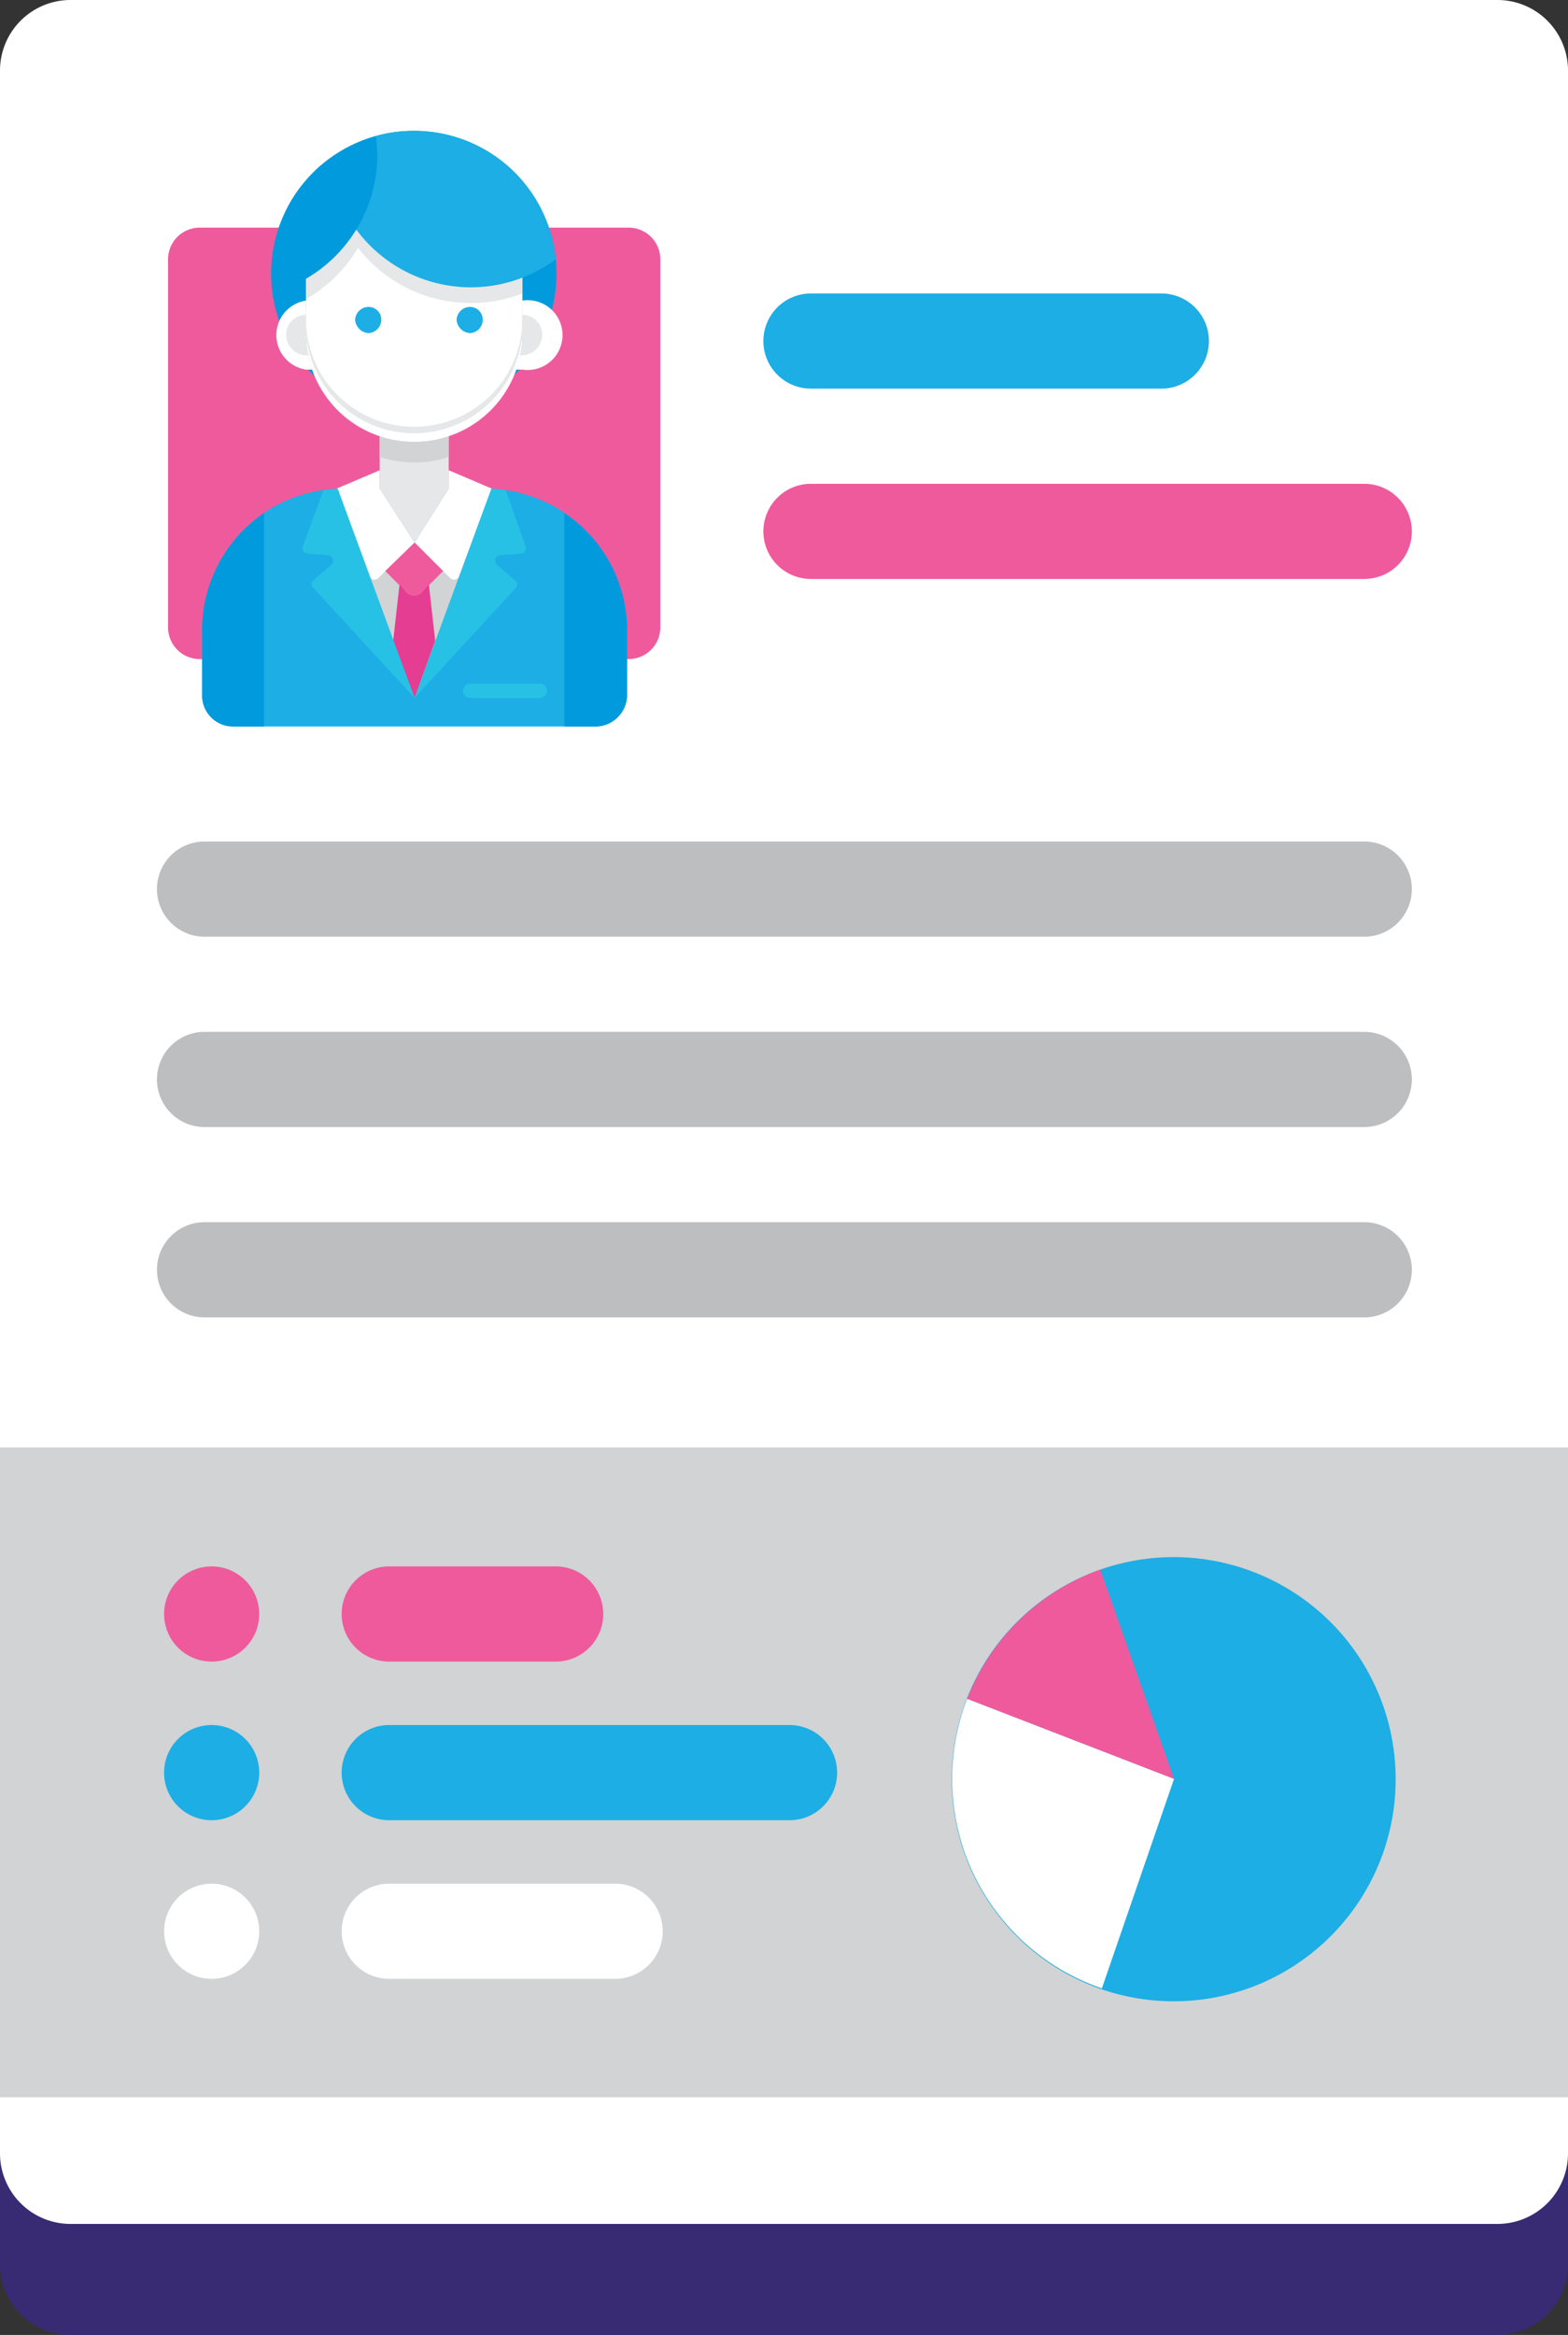 <svg xmlns="http://www.w3.org/2000/svg" viewBox="0 0 197.8 294.4"><rect x="0" y="0" width="197.8" height="294.4" fill="#333333" stroke="none"/><defs><style>.cls-1{fill:#382b73;}.cls-2{fill:#fff;}.cls-3{fill:#ef5a9d;}.cls-4{fill:#1caee4;}.cls-5{fill:#009add;}.cls-6{fill:#d1d3d4;}.cls-7{fill:#e6e7e8;}.cls-8{fill:#e43d91;}.cls-9{fill:#27c1e6;}.cls-10{fill:#bcbec0;}</style></defs><title>hp-upload-cv</title><g id="Layer_2" data-name="Layer 2"><g id="Layer_1-2" data-name="Layer 1"><path class="cls-1" d="M188.9,14H8.8A8.9,8.9,0,0,0,0,22.8V285.5a8.9,8.9,0,0,0,8.8,8.9H188.9a8.9,8.9,0,0,0,8.9-8.9V22.8a8.9,8.9,0,0,0-8.9-8.8Z"/><path class="cls-2" d="M188.9,280.4H8.8A8.9,8.9,0,0,1,0,271.5V8.8A8.9,8.9,0,0,1,8.8,0H188.9a8.9,8.9,0,0,1,8.9,8.8V271.5a8.9,8.9,0,0,1-8.9,8.9Z"/><path class="cls-3" d="M79.3,83.1H25.2a4,4,0,0,1-4-4V32.7a4,4,0,0,1,4-4H79.3a4,4,0,0,1,4,4V79.1a4,4,0,0,1-4,4Z"/><path class="cls-4" d="M75.2,91.6H29.4a3.9,3.9,0,0,1-3.9-3.9V79.5A17.8,17.8,0,0,1,43.3,61.6H61.2A17.9,17.9,0,0,1,79.1,79.5v8.2a4,4,0,0,1-3.9,3.9Z"/><path class="cls-5" d="M71.2,64.7V91.6h4a4,4,0,0,0,3.9-3.9V79.5a17.7,17.7,0,0,0-7.9-14.8Z"/><path class="cls-6" d="M62,61.6l-5.4-2.3v2.3l-4.3,6.8-4.4-6.8V59.3l-5.4,2.3L52.3,88Z"/><path class="cls-2" d="M42.5,61.6l4.1,11.1a.7.7,0,0,0,1.1.2l4.6-4.5-4.4-6.8V59.3Z"/><path class="cls-2" d="M62,61.6,57.9,72.7a.7.7,0,0,1-1.1.2l-4.5-4.5,4.3-6.8V59.3Z"/><path class="cls-7" d="M47.9,53.6v8l4.4,6.8,4.3-6.8v-8Z"/><path class="cls-3" d="M55.9,72l-2.7,2.7a1.4,1.4,0,0,1-1.9,0L48.6,72l3.7-3.6Z"/><path class="cls-8" d="M53.2,74.7a1.4,1.4,0,0,1-1.9,0l-.9-1-.8,7.1L52.3,88l2.6-7.2-.8-7.1Z"/><path class="cls-9" d="M39.5,73.2l2.3-2a.7.7,0,0,0-.4-1.2l-2.6-.2a.7.7,0,0,1-.6-.9l2.6-7.1,1.8-.2L52.3,88,39.5,74.1a.6.6,0,0,1,0-.9Z"/><path class="cls-9" d="M65,73.2l-2.3-2a.7.7,0,0,1,.4-1.2l2.7-.2a.7.7,0,0,0,.5-.9l-2.5-7.1L62,61.6,52.3,88,65.1,74.1a.6.6,0,0,0-.1-.9Z"/><path class="cls-9" d="M68.1,86.2H59.3a.9.9,0,1,0,0,1.8h8.8a.9.9,0,0,0,0-1.8Z"/><path class="cls-5" d="M33.3,91.6V64.7a17.8,17.8,0,0,0-7.8,14.8v8.2a3.9,3.9,0,0,0,3.9,3.9Z"/><path class="cls-5" d="M70.2,34.5a18,18,0,1,1-17.9-18,18,18,0,0,1,17.9,18Z"/><path class="cls-2" d="M52.3,55.7A13.6,13.6,0,0,1,38.6,42.1V35a13.7,13.7,0,0,1,27.3,0v7.1A13.6,13.6,0,0,1,52.3,55.7Z"/><path class="cls-6" d="M52.3,55.7a13.1,13.1,0,0,1-4.4-.7v2.6a13.1,13.1,0,0,0,4.4.7,12.5,12.5,0,0,0,4.3-.7V55a12.5,12.5,0,0,1-4.3.7Z"/><path class="cls-2" d="M38.6,42.1V37.9a4.4,4.4,0,0,0,0,8.7h.8a13.3,13.3,0,0,1-.8-4.5Z"/><path class="cls-2" d="M65.9,37.9v4.2a13.3,13.3,0,0,1-.8,4.5h.8a4.4,4.4,0,1,0,0-8.7Z"/><path class="cls-7" d="M52.3,53.8A13.6,13.6,0,0,1,38.6,40.2v1.9a13.7,13.7,0,0,0,27.3,0V40.2A13.6,13.6,0,0,1,52.3,53.8Z"/><path class="cls-7" d="M38.6,35v2.7a17.7,17.7,0,0,0,9-15.4,13.6,13.6,0,0,0-9,12.7Z"/><path class="cls-7" d="M59.4,38.2A17.5,17.5,0,0,0,65.9,37V35a13.6,13.6,0,0,0-23.6-9.2A17.9,17.9,0,0,0,59.4,38.2Z"/><path class="cls-4" d="M41.5,20.1A18,18,0,0,0,70.1,32.7,17.9,17.9,0,0,0,52.3,16.5a17.5,17.5,0,0,0-10.8,3.6Z"/><path class="cls-5" d="M34.3,34.5a19.4,19.4,0,0,0,.2,2.4A18.1,18.1,0,0,0,47.6,19.6a19.4,19.4,0,0,0-.2-2.4A17.9,17.9,0,0,0,34.3,34.5Z"/><path class="cls-4" d="M48.1,40.3A1.7,1.7,0,0,1,46.5,42a1.8,1.8,0,0,1-1.7-1.7,1.7,1.7,0,0,1,1.7-1.6,1.6,1.6,0,0,1,1.6,1.6Z"/><path class="cls-4" d="M60.9,40.3A1.7,1.7,0,0,1,59.3,42a1.8,1.8,0,0,1-1.7-1.7,1.7,1.7,0,0,1,1.7-1.6,1.6,1.6,0,0,1,1.6,1.6Z"/><path class="cls-7" d="M38.6,42.1V39.7a2.5,2.5,0,0,0-2.5,2.5,2.6,2.6,0,0,0,2.5,2.6h.3a10.9,10.9,0,0,1-.3-2.6Z"/><path class="cls-7" d="M65.9,42.1V39.7a2.5,2.5,0,0,1,2.5,2.5,2.6,2.6,0,0,1-2.5,2.6h-.3a10.9,10.9,0,0,0,.3-2.6Z"/><rect class="cls-6" y="182.5" width="197.8" height="81.93"/><path class="cls-4" d="M146.5,49H102.3a6,6,0,0,1,0-12h44.2a6,6,0,0,1,0,12Z"/><path class="cls-10" d="M172.1,118.1H25.8a6,6,0,0,1,0-12H172.1a6,6,0,0,1,0,12Z"/><path class="cls-10" d="M172.1,142.1H25.8a6,6,0,0,1,0-12H172.1a6,6,0,0,1,0,12Z"/><path class="cls-10" d="M172.1,166.1H25.8a6,6,0,0,1,0-12H172.1a6,6,0,0,1,0,12Z"/><path class="cls-3" d="M172.1,73H102.3a6,6,0,0,1,0-12h69.8a6,6,0,0,1,0,12Z"/><path class="cls-3" d="M70.1,209.5h-21a6,6,0,1,1,0-12h21a6,6,0,1,1,0,12Z"/><path class="cls-3" d="M26.7,209.5a6,6,0,1,1,0-12,6,6,0,1,1,0,12Z"/><path class="cls-4" d="M99.6,229.5H49.1a6,6,0,0,1,0-12H99.6a6,6,0,1,1,0,12Z"/><path class="cls-4" d="M26.7,229.5a6,6,0,1,1,0-12,6,6,0,1,1,0,12Z"/><path class="cls-2" d="M77.6,249.5H49.1a6,6,0,0,1,0-12H77.6a6,6,0,1,1,0,12Z"/><path class="cls-2" d="M26.7,249.5a6,6,0,1,1,0-12,6,6,0,1,1,0,12Z"/><path class="cls-4" d="M152.6,196.7a28,28,0,1,0,23.1,32.1,28,28,0,0,0-23.1-32.1Z"/><path class="cls-3" d="M122,214.2l26.1,10.1-9.3-26.4A28.2,28.2,0,0,0,122,214.2Z"/><path class="cls-2" d="M148.1,224.3,122,214.2a27.9,27.9,0,0,0,17,36.5Z"/></g></g></svg>